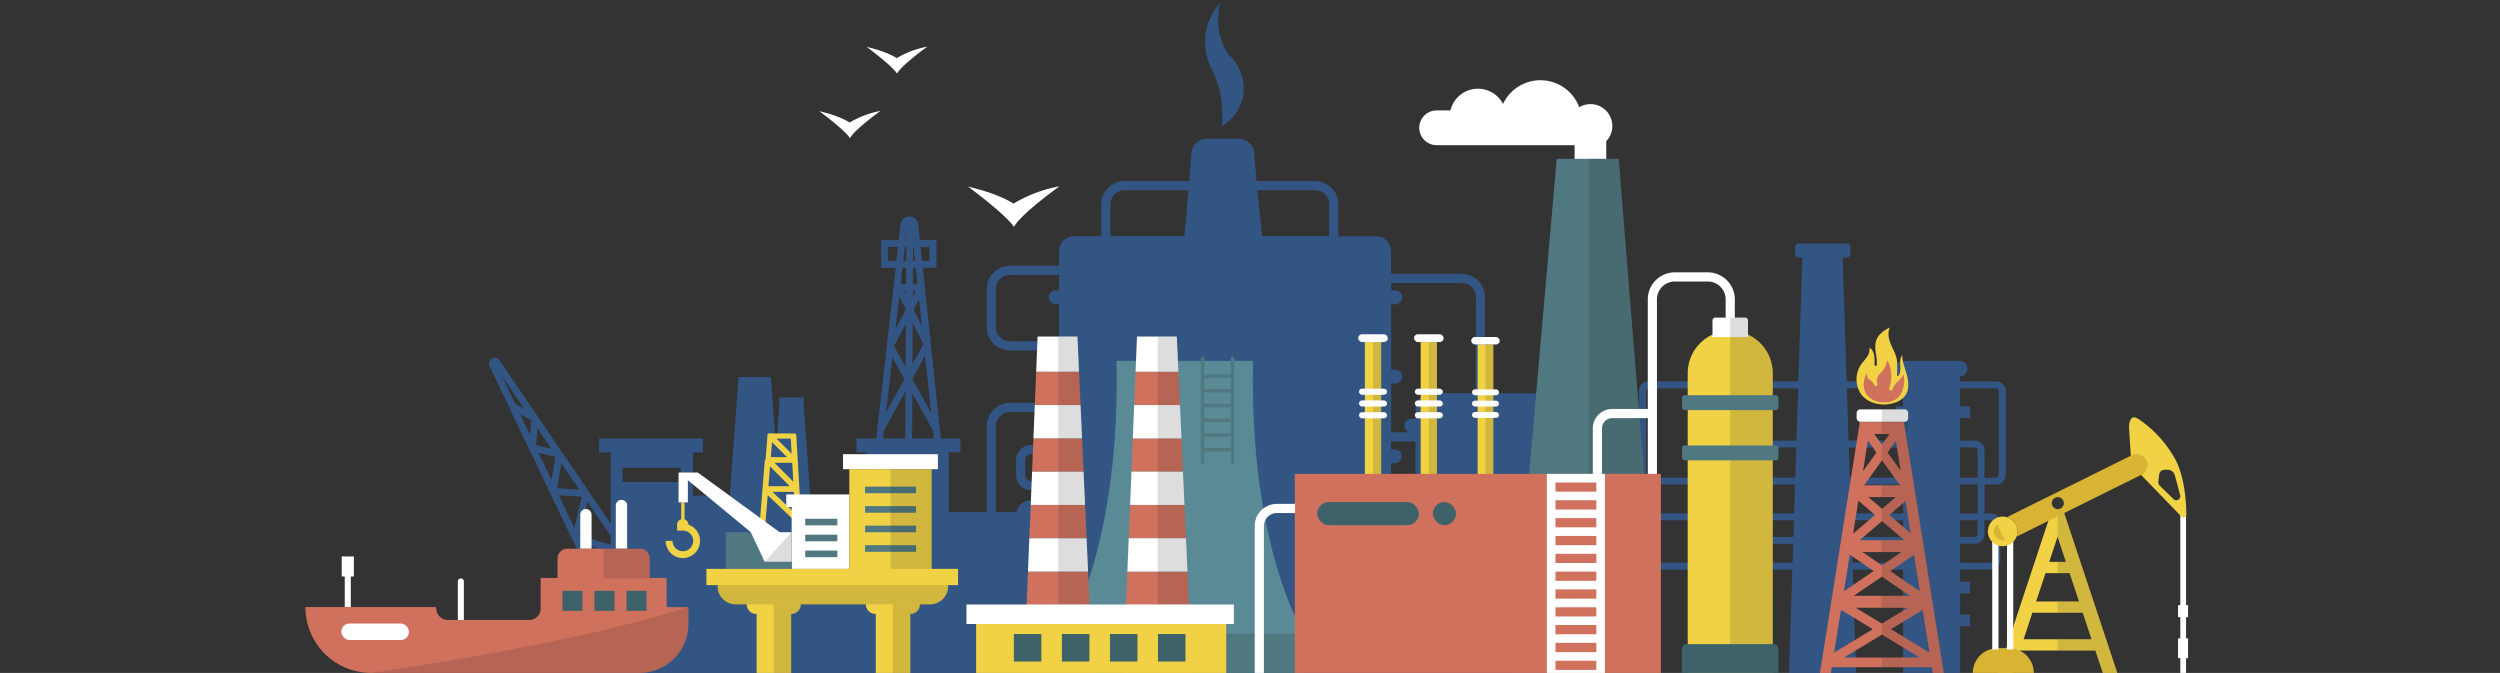 <svg xmlns="http://www.w3.org/2000/svg" xmlns:xlink="http://www.w3.org/1999/xlink" viewBox="0 0 1200 323"><rect x="0" y="0" width="1200" height="323" fill="#333333" stroke="none"/><defs><style>.cls-1{fill:#d0715d;}.cls-2{fill:#fff;}.cls-3{fill:#221f1f;opacity:0.15;}.cls-4{fill:#f1d245;}.cls-5{fill:#34598c;opacity:0.9;}.cls-6{fill:#4f7880;}.cls-7{fill:#5a8a95;}.cls-8{fill:#3d626a;}.cls-10,.cls-12,.cls-9{fill:none;}.cls-9{stroke:#4f7880;stroke-linecap:round;stroke-width:1.65px;}.cls-12,.cls-9{stroke-miterlimit:10;}.cls-11{fill:#d9b333;}.cls-12{stroke:#fff;stroke-width:4.4px;}</style><symbol id="chimeny_3" data-name="chimeny 3" viewBox="0 0 4.84 24.6"><polygon class="cls-4" points="2.42 1.27 1.09 1.27 1.09 24.6 2.42 24.6 3.75 24.6 3.75 1.27 2.42 1.27"/><rect class="cls-3" x="2.42" y="1.27" width="1.33" height="23.33"/><rect class="cls-2" width="4.84" height="1.27" rx="0.64" ry="0.64"/><rect class="cls-2" x="0.13" y="12.72" width="4.58" height="1" rx="0.5" ry="0.5"/><rect class="cls-2" x="0.13" y="10.8" width="4.58" height="1" rx="0.5" ry="0.5"/><rect class="cls-2" x="0.13" y="8.88" width="4.58" height="1" rx="0.5" ry="0.5"/></symbol><symbol id="Chiminey_2" data-name="Chiminey 2" viewBox="0 0 11.25 55"><polygon class="cls-1" points="10.74 43.81 10.49 38.38 5.63 38.38 0.68 38.38 0.46 43.81 5.63 43.81 10.74 43.81"/><polygon class="cls-1" points="10.25 32.94 10 27.5 5.63 27.5 1.13 27.5 0.9 32.94 5.63 32.94 10.25 32.94"/><polygon class="cls-1" points="10.99 49.25 5.63 49.25 0.23 49.25 0 55 5.63 55 11.25 55 10.99 49.25"/><polygon class="cls-1" points="9.75 22.06 9.51 16.63 5.63 16.63 1.57 16.63 1.35 22.06 5.63 22.06 9.75 22.06"/><polygon class="cls-1" points="9.26 11.19 9.01 5.75 5.63 5.75 2.02 5.75 1.79 11.19 5.63 11.19 9.26 11.19"/><polygon class="cls-2" points="10.49 38.38 10.25 32.94 5.63 32.94 0.9 32.94 0.68 38.38 5.63 38.38 10.49 38.38"/><polygon class="cls-2" points="10.74 43.81 5.63 43.81 0.46 43.81 0.23 49.25 5.63 49.25 10.99 49.25 10.74 43.81"/><polygon class="cls-2" points="10 27.5 9.75 22.06 5.63 22.06 1.35 22.06 1.13 27.5 5.63 27.5 10 27.5"/><polygon class="cls-2" points="9.51 16.63 9.26 11.19 5.63 11.19 1.79 11.19 1.57 16.63 5.63 16.63 9.51 16.63"/><polygon class="cls-2" points="9.01 5.75 8.75 0 5.63 0 2.25 0 2.02 5.75 5.63 5.75 9.01 5.75"/><polygon class="cls-3" points="10.99 49.25 10.74 43.81 10.49 38.38 10.25 32.94 10 27.5 9.75 22.06 9.51 16.63 9.26 11.19 9.01 5.75 8.75 0 5.63 0 5.63 5.75 5.63 11.19 5.63 16.63 5.63 22.06 5.63 27.5 5.63 32.94 5.63 38.38 5.63 43.81 5.63 49.25 5.63 55 11.25 55 10.99 49.25"/></symbol><symbol id="bird" data-name="bird" viewBox="0 0 15 6.63"><path class="cls-2" d="M15,0S8.67,4.52,7.57,6.63C6.17,4.51-.18-.15,0,0S4.32.87,7.5,2.82A22.37,22.37,0,0,1,15,0Z"/></symbol></defs><title>ONE_feature_img_horiz_top</title><g id="feature_horiz"><path class="cls-5" d="M583.8,38.24a46.92,46.92,0,0,1,2.74,12.49,60.34,60.34,0,0,1,.14,7.24c0,.32.11,2.52-.19,2.72,6.08-4,10.4-10.24,10.51-17.67a23,23,0,0,0-5-14.45c-.72-.89-1.64-1.61-2.34-2.49a23.25,23.25,0,0,1-2.87-5.56,27.78,27.78,0,0,1-2.11-12.34c.13-1.78.32-6.13,1.78-7.51a26,26,0,0,0-5.33,7.7,27.53,27.53,0,0,0-1.91,18.39C580.25,30.81,582.38,34.35,583.8,38.24Z"/><path class="cls-5" d="M712.77,188.78V142.66a11.25,11.25,0,0,0-11.23-11.23H667.68v-11a7.05,7.05,0,0,0-7-7H642.38V98.13A11.25,11.25,0,0,0,631.15,86.9h-28l-1.19-13.58a7.37,7.37,0,0,0-7.35-6.73H579.26a7.36,7.36,0,0,0-7.35,6.78L570.82,86.9h-31a11.25,11.25,0,0,0-11.23,11.23v15.23H515.44a7.06,7.06,0,0,0-7.06,7v7.19H484.86a11.25,11.25,0,0,0-11.23,11.23V157a11.25,11.25,0,0,0,11.23,11.23h23.52v9.12h-1.59a3.34,3.34,0,0,0,0,6.68h1.59v9.3H484.86a11.25,11.25,0,0,0-11.23,11.23v41.25H455.37V217.13H461v-6.64h-9.4l-.47-4.45v0l-8.18-77.49h6.54V115.2h-7.95l-.79-7.52a4.19,4.19,0,0,0-4.23-3.74h0a4.2,4.2,0,0,0-4.25,3.74l-.84,7.52h-8.47v13.33h7L421.11,206h0l-.5,4.45H411.1v6.64h4.82v20.7h-27l-3.14-42.94V190.8H374.08v4.09l-1.55,20.9L370,181H354.51l-4.22,56.88H332.6v-20.7h4.82v-6.64H287.57v6.64h5.58v34.23L239.8,173a2.77,2.77,0,0,0-4.8,2.75l9.55,20,0,.06L277,263.75v69.38H765V188.78ZM280.36,263.13l-1.09-2.27,7.82,2.27Zm12.79-5.91v4.24l-15-4.36L282,240.89Zm-52.22-76.73,10.66,15.66-4.28-2.29Zm13.48,28.25-4.71-9.86,5.3,2.84Zm3.57-3.19,6.72,9.87-7.39-1.75Zm6.78,24.89-6.25-13.09,8.07,1.9Zm4.66-8.09L278.05,235l-10.59-.66Zm-1.18,15.38,11,.68-3.56,14.92Zm58.53-6.33H298.83v-6.84h27.94ZM446.14,118.5v6.73h-3.59l-.71-6.73Zm-5,25.12,1.36,12.85-4-7.91Zm-2.9-25.12h.25l.71,6.73h-1Zm0,10h1.36l.84,7.93h-2.24Zm-.05,11.22h1.33l-1.35,2.53ZM438.09,155l5.16,10.22L438,174.84Zm-.13,26.8L444,170.67,447,198.3l-9-16.22Zm0,7,9.9,17.88.4,3.78H437.82ZM435,112.32v2.88h-.31Zm-.7,6.18H435l0,6.73h-1.4Zm-1.13,10h1.75l0,7.93h-2.6Zm1.7,11.22v1.53l-.77-1.53Zm-3.24,2.45,3.19,6.32-4.95,9.28Zm-5.44-17V118.5H431l-.76,6.73Zm8.6,30.35-.1,20.6-5.55-10Zm-6.46,15.92L434.12,182,425.33,198Zm-4,35.21,10.28-18.83-.11,22.61h-10.6Zm84,24.18H494.89a2.76,2.76,0,0,1-2.76-2.75v-7.35a2.77,2.77,0,0,1,2.76-2.76h8.72a3.32,3.32,0,0,0,3.18,4.34h1.59Zm0-17.25H494.89a7.15,7.15,0,0,0-7.15,7.15v7.35a7.15,7.15,0,0,0,7.15,7.15h13.49v4.88H494.89a7.16,7.16,0,0,0-7,5.67H478V204.59a6.84,6.84,0,0,1,6.83-6.83h23.52Zm0-74.25h-1.59a3.34,3.34,0,0,0,0,6.68h1.59v17.79H484.86A6.84,6.84,0,0,1,478,157v-18.2a6.83,6.83,0,0,1,6.83-6.83h23.52Zm60.15-26H533V98.13a6.83,6.83,0,0,1,6.83-6.83h30.67Zm69.45,0H605.84L603.5,91.3h27.65A6.83,6.83,0,0,1,638,98.13Zm41.47,114.8H667.68v-5.79h1.92a3.35,3.35,0,0,0,0-6.69h-1.92v-3.75h11.77Zm28.92-39.38H686.5a7,7,0,0,0-7,7.05V201h-2a3.33,3.33,0,0,0-.95,6.53h-8.78V184.06h1.92a3.34,3.34,0,1,0,0-6.68h-1.92V146.07h1.92a3.34,3.34,0,1,0,0-6.68h-1.92v-3.56h33.86a6.84,6.84,0,0,1,6.83,6.83Z"/><path class="cls-5" d="M958.17,183.1H940.82v-2.38h0a3.75,3.75,0,0,0,0-7.49H913.74a3.75,3.75,0,1,0,0,7.49h-.29v2.38H886.39l-.55-17.31h0l-.74-23h0l-.61-19.18h2.13a1.55,1.55,0,0,0,1.56-1.55V118.4a1.56,1.56,0,0,0-1.56-1.55H863.21a1.55,1.55,0,0,0-1.55,1.55V122a1.54,1.54,0,0,0,1.55,1.55h1.91l-.61,19.18h0l-.74,23-.55,17.31h-71.9a4.55,4.55,0,0,0-4.54,4.54v40.41a4.55,4.55,0,0,0,4.54,4.54h39v13.83h-33.8A4.53,4.53,0,0,0,792,251v17.9a4.53,4.53,0,0,0,4.53,4.53h63.8l-.24,7.63h0l-.74,23h0l-.69,21.4H891l-.69-21.4h0l-.74-23h0l-.24-7.63h24.17v52.07h27.37V300.54h4.78V295h-4.78V284.84h4.78v-5.58h-4.78v-5.88h14.75a4.53,4.53,0,0,0,4.53-4.53V251a4.53,4.53,0,0,0-4.53-4.53h-3V232.59h5.63a4.55,4.55,0,0,0,4.54-4.54V187.64A4.55,4.55,0,0,0,958.17,183.1Zm-44.72,3.3V195H910v5.59h3.46v10.91H887.3l-.72-22.69-.08-2.44Zm35.79,42.89h-8.42V214.83H948a1.24,1.24,0,0,1,1.23,1.24Zm-35.79,0H887.87l-.46-14.46h26Zm0,28.43H888.78l-.26-8h24.93Zm27.37-8h8.42v6.76a1.24,1.24,0,0,1-1.23,1.24h-7.19Zm-107.2,0h27.47l-.26,8h-26a1.25,1.25,0,0,1-1.24-1.24Zm54.8-3.3-.37-11.5h0l-.07-2.33h25.47v13.83Zm-26.68-17.13H833.62V216.07a1.25,1.25,0,0,1,1.24-1.24H862.2Zm-70.42,0a1.24,1.24,0,0,1-1.24-1.24V187.64a1.24,1.24,0,0,1,1.24-1.24h71.79l-.08,2.44-.72,22.69H834.86a4.54,4.54,0,0,0-4.53,4.54v13.22Zm42.3,3.3h28l-.07,2.33h0l-.37,11.5H833.62Zm-37.09,37.49a1.24,1.24,0,0,1-1.24-1.23V251a1.24,1.24,0,0,1,1.24-1.23h33.8v6.76a4.54,4.54,0,0,0,4.53,4.54h25.87l-.29,9.06Zm92.65,0-.29-9.06h24.56v9.06Zm66.39-20.36A1.23,1.23,0,0,1,956.8,251v17.9a1.23,1.23,0,0,1-1.23,1.23H940.82V261H948a4.54,4.54,0,0,0,4.53-4.54v-6.76Zm-6.33-3.3h-8.42V232.59h8.42Zm10.17-18.37a1.24,1.24,0,0,1-1.24,1.24h-5.63V216.07a4.54,4.54,0,0,0-4.53-4.54h-7.19V200.62h4.78V195h-4.78V186.4h17.35a1.24,1.24,0,0,1,1.24,1.24Z"/><use width="4.84" height="24.6" transform="translate(651.93 160.45) scale(2.94)" xlink:href="#chimeny_3"/><path class="cls-2" d="M773.93,60.47a10.51,10.51,0,0,0-15.91-9,19.85,19.85,0,0,0-36.57-1.57A13.56,13.56,0,0,0,696.22,53h-6.63a8.34,8.34,0,0,0-8.34,8.34h0a8.35,8.35,0,0,0,8.34,8.34h19c.28,0,.54,0,.82,0s.55,0,.82,0h45.58V82.83H771V67.76A10.48,10.48,0,0,0,773.93,60.47Z"/><use width="4.84" height="24.6" transform="translate(678.72 160.45) scale(2.94)" xlink:href="#chimeny_3"/><use width="4.84" height="24.6" transform="translate(706.18 161.75) scale(2.83)" xlink:href="#chimeny_3"/><polygon class="cls-6" points="776.97 76.23 762.67 76.23 747.22 76.23 725.18 327.98 762.67 327.98 797.22 327.98 776.97 76.23"/><polygon class="cls-3" points="776.97 76.23 762.67 76.23 762.67 327.98 797.22 327.98 776.97 76.23"/><path class="cls-7" d="M601.48,173.23H535.91c1.27,54.35-8,100.66-24.31,131.26H625.8C609.5,273.89,600.22,227.58,601.48,173.23Z"/><polygon class="cls-6" points="511.6 304.49 511.6 327.98 566.62 327.98 567.84 327.98 625.79 327.98 625.79 304.49 511.6 304.49"/><use width="11.25" height="55" transform="translate(539.14 161.53) scale(2.94)" xlink:href="#Chiminey_2"/><use width="11.25" height="55" transform="translate(491.43 161.53) scale(2.94)" xlink:href="#Chiminey_2"/><rect class="cls-4" x="516.82" y="251.24" width="23.49" height="120.04" transform="translate(839.82 -217.31) rotate(90)"/><rect class="cls-8" x="555.82" y="304.33" width="13.21" height="13.21" transform="translate(873.36 -251.49) rotate(90)"/><rect class="cls-8" x="532.76" y="304.33" width="13.21" height="13.21" transform="translate(850.31 -228.43) rotate(90)"/><rect class="cls-8" x="509.71" y="304.33" width="13.21" height="13.21" transform="translate(827.25 -205.38) rotate(90)"/><rect class="cls-8" x="486.65" y="304.33" width="13.21" height="13.21" transform="translate(804.19 -182.32) rotate(90)"/><rect class="cls-2" x="463.9" y="290.16" width="128.36" height="9.36"/><use id="bird-3" data-name="bird" width="15" height="6.63" transform="translate(464.45 89.43) scale(2.94)" xlink:href="#bird"/><use width="15" height="6.63" transform="translate(393.09 53.25) scale(1.97)" xlink:href="#bird"/><use width="15" height="6.63" transform="translate(415.84 22.4) scale(1.95)" xlink:href="#bird"/><line class="cls-9" x1="591.58" y1="172.01" x2="591.58" y2="221.96"/><line class="cls-9" x1="577.23" y1="172.01" x2="577.23" y2="221.96"/><line class="cls-9" x1="577.23" y1="180.54" x2="591.58" y2="180.54"/><line class="cls-9" x1="577.23" y1="187.61" x2="591.58" y2="187.61"/><line class="cls-9" x1="577.23" y1="194.67" x2="591.58" y2="194.67"/><line class="cls-9" x1="577.23" y1="201.74" x2="591.58" y2="201.74"/><line class="cls-9" x1="577.23" y1="208.8" x2="591.58" y2="208.8"/><line class="cls-9" x1="577.23" y1="215.86" x2="591.58" y2="215.86"/><path class="cls-1" d="M927.75,323H933L913.85,202.58H892.72L873.57,323h5.25l.44-2.76h48ZM894,265h18.67l-9.35,6.38Zm22.77,21h-27l13.52-9.21ZM910,238.6l-6.6,5.66-6.59-5.66Zm-15.22-5.68,8.58-12,8.66,12Zm19.34,26.39H892.61l10.76-9.21Zm-7.31-12.13,7.84-6.7L917.1,256Zm-.79-30,4-5.64,2.29,14.41Zm-2.68-3.72-3.71-5.15H907Zm-2.66,3.74-6.44,9,2.34-14.74ZM892,240.32l8,6.86-10.51,9Zm-4.12,25.9,11.48,7.86-14.27,9.72Zm28,25.48-12.58,7.64-12.62-7.64Zm-8.58-17.61,11.45-7.8,2.79,17.54Zm-23.64,18.62L898.93,302l-18.56,11.27Zm1.5,22.9,18.14-11,18.17,11ZM907.62,302l15.26-9.27,3.3,20.51Z"/><rect class="cls-2" x="891.19" y="196.51" width="24.71" height="5.95" rx="1.65" ry="1.65"/><path class="cls-4" d="M894.53,190.57a13.11,13.11,0,0,0,5.15,2.94,16.45,16.45,0,0,0,8.07.26c2.87-.57,5.84-2,7.28-4.75s1-6.24.18-9.29-2.08-6-2.17-9.23c-1,1.26-1,3.1-.91,4.77s.18,3.47-.69,4.84c-.13.2-.34.4-.54.31s-.23-.35-.24-.57c-.09-2.6.25-5.25-.29-7.78s-2-4.84-2.94-7.27-1.49-5.37-.24-7.65c-2.84,1.36-5.77,3.36-6.72,6.61-1.05,3.62.71,7.53.38,11.31a.85.85,0,0,1-.11.42c-.19.28-.63.17-.81-.12a1.82,1.82,0,0,1-.16-1,17.3,17.3,0,0,0-.25-4.2,5.16,5.16,0,0,0-2.17-3.34,6.65,6.65,0,0,1-1.35,4.72c-.94,1.36-2.11,2.5-3,3.88a12.74,12.74,0,0,0-.17,13A9.35,9.35,0,0,0,894.53,190.57Z"/><path class="cls-1" d="M899.45,184.5l-.31-.59a3.55,3.55,0,0,0-1.25-1.3,4.17,4.17,0,0,1-1.21-1.05,3.65,3.65,0,0,1-.42-1c-.07-.3-.35-1.29-.19-1.55-1,1.59-2.57,6.17-.4,9.86a9.19,9.19,0,0,0,3.57,3.14,10.58,10.58,0,0,0,5.57,1.09,9.76,9.76,0,0,0,5.8-1.87,9,9,0,0,0,2.65-4.09,13.35,13.35,0,0,0,.36-7.69c.07.23-.36.93-.47,1.14a6.54,6.54,0,0,1-.62.93,14.08,14.08,0,0,1-1.48,1.51,11.68,11.68,0,0,0-1.54,1.74,8.48,8.48,0,0,0-.7,1.21c-.28.58-.68,1.79-1.53,1.47-.66-.26-.49-1.4-.23-1.91.61-1.22,1.83-8.2-1.26-12.6-1.15,6.95-5.32,5.59-4.81,10.6.06.52.44,1.41-.14,1.78S899.78,185.09,899.45,184.5Z"/><path class="cls-3" d="M914.62,207.39a2.32,2.32,0,0,0,1.28-2.12v-6.45a2.21,2.21,0,0,0-2.1-2.31H903.26v11.76H907l-3.67,5.15-.06-.08V221l.08-.1,8.66,12h-8.74v5.68H910l-6.6,5.66-.12-.1v6l.11-.1,10.73,9.21H903.26V265h9.4l-9.35,6.38,0,0v5.48l0,0L916.76,286h-13.5v5.69h12.6l-12.58,7.64h0v5.28h0l18.17,11H903.26v4.62h24l.45,2.77H933ZM906,217.14l4-5.64,2.29,14.41Zm.79,30,7.84-6.7L917.1,256Zm.49,26.91,11.45-7.8,2.79,17.54Zm.34,27.88,15.26-9.27,3.3,20.51Z"/><polygon class="cls-10" points="970.81 319.68 970.81 305.98 946 319.68 970.81 319.68"/><polygon class="cls-10" points="970.81 299.4 970.81 289.89 953.56 289.89 970.81 299.4"/><polygon class="cls-10" points="970.81 282.81 970.81 271.37 952.35 282.81 970.81 282.81"/><polygon class="cls-10" points="970.81 249.55 970.81 238.2 956.23 249.55 970.81 249.55"/><polygon class="cls-10" points="970.89 192.4 975.91 185.99 970.81 185.99 970.81 192.3 970.89 192.4"/><polygon class="cls-10" points="982.77 216.68 970.91 201.69 970.81 201.82 970.81 216.68 982.77 216.68"/><polygon class="cls-10" points="970.81 230.68 970.81 223.77 961.95 223.77 970.81 230.68"/><polygon class="cls-10" points="970.97 230.81 980.01 223.77 970.81 223.77 970.81 230.68 970.97 230.81"/><polygon class="cls-10" points="980.06 190.01 974.55 197.03 983.19 207.96 980.06 190.01"/><polygon class="cls-10" points="970.81 216.68 970.81 201.82 959.17 216.68 970.81 216.68"/><polygon class="cls-10" points="955.35 225.9 951.9 245.64 966.29 234.44 955.35 225.9"/><polygon class="cls-10" points="961.64 189.96 958.43 208.31 967.24 197.05 961.64 189.96"/><polygon class="cls-10" points="970.81 192.3 970.81 185.99 965.82 185.99 970.81 192.3"/><polygon class="cls-10" points="943.95 291.15 939.48 316.72 964.88 302.69 943.95 291.15"/><path class="cls-4" d="M330.46,251.85a2.74,2.74,0,0,0-1.87-2.55v-8.15H327v8.11a2.72,2.72,0,0,0-2,2.63v2.8h2.78a4.95,4.95,0,1,1-4.95,4.94h-3.29a8.24,8.24,0,1,0,10.94-7.78Z"/><path class="cls-4" d="M367.11,220.89l-2.77,34.29h2.74l1.42-17.48,13.39,12.74.28,4.74h2.74l-2.68-46.09s0-.06,0-.1,0-.08,0-.13,0-.1-.05-.15l0-.09a1,1,0,0,0-.1-.17l0,0a1.09,1.09,0,0,0-.13-.17l0,0a.93.93,0,0,0-.15-.13l-.05,0-.16-.09-.09,0-.14,0-.13,0H381l-.1,0H369.16l-.09,0-.11,0,0,0-.08,0-.11.06-.05,0-.06.06-.11.08,0,0h0l0,0-.09.11,0,0,0,.07a.6.6,0,0,0-.06.11l0,.06,0,.08,0,.11a.14.14,0,0,0,0,.07.19.19,0,0,0,0,.08s0,0,0,.07l-.93,11.41s0,0,0,.05a1.24,1.24,0,0,0,0,.27h0v0S367.11,220.87,367.11,220.89Zm13.95,15.22.6,10.33L370.8,236.11Zm-.28-4.89-9-9.06h8.49Zm-1.21-20.68.43,7.26-7.26-7.26Zm-9,1.7,7.19,7.19H370Zm-.95,11.65,9.45,9.48H368.85Z"/><rect class="cls-2" x="404.65" y="218.01" width="45.55" height="7.21" transform="translate(854.85 443.23) rotate(-180)"/><polygon class="cls-2" points="377.41 237.33 377.41 243.38 380 243.38 380 273.07 407.68 273.07 407.68 243.38 407.68 237.33 377.41 237.33"/><rect class="cls-6" x="348.36" y="255.49" width="31.64" height="17.58" transform="translate(728.37 528.56) rotate(-180)"/><polygon class="cls-2" points="374.28 255.49 334.93 226.81 330.17 226.81 325.7 226.81 325.7 241.15 330.17 241.15 330.17 230.5 360.44 255.49 360.4 255.49 367.03 269.62 380 269.62 380 255.49 374.28 255.49"/><polygon class="cls-3" points="367.03 269.62 380 269.62 380 255.49 367.03 269.62"/><path class="cls-4" d="M459.85,273.07H447.17V225.22H407.68v47.85H339.07v7.79H345a.56.56,0,0,0-.56.56,8.67,8.67,0,0,0,8.67,8.66h5.31a4.61,4.61,0,0,0,4.61,4.61h.15V323h16.57V294.69a4.61,4.61,0,0,0,4.62-4.61H415.6a4.61,4.61,0,0,0,4.62,4.61h.14V323h16.58V294.69a4.61,4.61,0,0,0,4.61-4.61h4.88a8.67,8.67,0,0,0,8.67-8.66.56.56,0,0,0-.56-.56h5.31Z"/><rect class="cls-6" x="415.22" y="233.57" width="24.5" height="3.17" transform="translate(854.94 470.31) rotate(-180)"/><rect class="cls-6" x="415.22" y="242.94" width="24.5" height="3.17" transform="translate(854.94 489.05) rotate(-180)"/><rect class="cls-6" x="415.22" y="252.31" width="24.5" height="3.17" transform="translate(854.94 507.8) rotate(-180)"/><rect class="cls-6" x="415.22" y="261.69" width="24.5" height="3.17" transform="translate(854.94 526.55) rotate(-180)"/><rect class="cls-6" x="386.51" y="249" width="15.4" height="3.17" transform="translate(788.42 501.17) rotate(-180)"/><rect class="cls-6" x="386.51" y="256.64" width="15.4" height="3.17" transform="translate(788.42 516.46) rotate(-180)"/><rect class="cls-6" x="386.51" y="264.29" width="15.4" height="3.17" transform="translate(788.42 531.74) rotate(-180)"/><path class="cls-3" d="M441.55,290.08h-13V323h8.36V294.69h0A4.61,4.61,0,0,0,441.55,290.08Z"/><path class="cls-3" d="M384.39,290.08h-13V323h8.36V294.69h0A4.61,4.61,0,0,0,384.39,290.08Z"/><rect class="cls-3" x="427.42" y="225.22" width="19.75" height="47.85"/><path class="cls-3" d="M353.07,280.86h93.36a8.67,8.67,0,0,1,8.67,8.67v0a.56.56,0,0,1-.56.56H345a.56.56,0,0,1-.56-.56v0A8.67,8.67,0,0,1,353.07,280.86Z" transform="translate(799.5 570.94) rotate(-180)"/><path class="cls-2" d="M221.2,277.63h0a1.45,1.45,0,0,1,1.45,1.45v18.51a0,0,0,0,1,0,0h-2.9a0,0,0,0,1,0,0V279.08a1.45,1.45,0,0,1,1.45-1.45Z"/><rect class="cls-2" x="165.48" y="271.64" width="2.9" height="19.78"/><rect class="cls-2" x="164.03" y="267.1" width="5.81" height="9.62"/><path class="cls-2" d="M281.24,244.33h0a2.72,2.72,0,0,1,2.72,2.72V263.4a0,0,0,0,1,0,0h-5.44a0,0,0,0,1,0,0V247.06A2.72,2.72,0,0,1,281.24,244.33Z"/><path class="cls-2" d="M298.3,239.94h0a2.72,2.72,0,0,1,2.72,2.72V263.4a0,0,0,0,1,0,0h-5.44a0,0,0,0,1,0,0V242.66a2.72,2.72,0,0,1,2.72-2.72Z"/><path class="cls-1" d="M329.79,291.42H320v-14h-8.11v-9.27a4.76,4.76,0,0,0-4.77-4.77H272.38a4.77,4.77,0,0,0-4.77,4.77v9.27h-8.1v15.23a5.53,5.53,0,0,1-5.5,4.92H214.93a5.54,5.54,0,0,1-5.53-5.53.64.64,0,0,0-.64-.64H146.6A31.58,31.58,0,0,0,178.18,323H306.93a23.5,23.5,0,0,0,23.5-23.5v-7.44A.63.63,0,0,0,329.79,291.42Z"/><path class="cls-3" d="M178.18,323H306.93a23.5,23.5,0,0,0,23.5-23.5v-7.44a.63.63,0,0,0-.64-.64S286.44,307.21,178.18,323Z"/><rect class="cls-8" x="269.95" y="283.59" width="9.62" height="9.62"/><rect class="cls-8" x="285.34" y="283.59" width="9.62" height="9.62"/><rect class="cls-8" x="300.73" y="283.59" width="9.62" height="9.62"/><rect class="cls-2" x="163.82" y="299.28" width="32.48" height="7.93" rx="3.97" ry="3.97"/><path class="cls-3" d="M311.93,268.17a4.76,4.76,0,0,0-4.77-4.77H289.77v14.23h22.16Z"/><rect class="cls-2" x="1046.55" y="246.91" width="2.76" height="76.2"/><path class="cls-4" d="M990.77,246.09H984.5l-25.51,77,7,0,3.6-10.85h36.19l3.59,10.85h6.95Zm-3.14,11.53,4,12.07h-8Zm-5.78,17.47h11.57l4.52,13.63H977.33Zm-10.52,31.75,4.21-12.72h24.19l4.21,12.72Z"/><circle class="cls-10" cx="987.76" cy="241.51" r="2.88"/><path class="cls-11" d="M959,311.1h5.25a12,12,0,0,1,12,12v0a0,0,0,0,1,0,0H946.94a0,0,0,0,1,0,0v0A12,12,0,0,1,959,311.1Z"/><rect class="cls-2" x="1045.47" y="290.46" width="4.8" height="5.76"/><rect class="cls-2" x="1045.47" y="306.42" width="4.8" height="9.48"/><rect class="cls-2" x="956.27" y="259.3" width="3" height="52.47"/><rect class="cls-2" x="963.36" y="259.3" width="3" height="52.47"/><path class="cls-4" d="M1049.43,246.25s.08-15.91-5.32-25.81A55.84,55.84,0,0,0,1026.27,201c-3.94-2.6-4.48,2.86-4.32,4.44,0,0,1.08,17.62,1.22,17.8l24,24.81C1048,249.09,1049.8,247.75,1049.43,246.25Zm-6.34-6.9s-5.16-4.93-6.26-6.11a2.44,2.44,0,0,1-.84-2.14s.18-1.56.42-3.32,1.62-2.56,4.28-2.28a3.58,3.58,0,0,1,3.2,2.54s1.9,7,2.54,9.49A1.92,1.92,0,0,1,1043.09,239.35Z"/><path class="cls-4" d="M963.31,248.25a7,7,0,0,0-2-.29,7.11,7.11,0,1,0,6.64,9.63,7,7,0,0,0,.47-2.52A7.11,7.11,0,0,0,963.31,248.25Z"/><polygon class="cls-10" points="975.54 294.12 971.33 306.84 1003.94 306.84 999.73 294.12 975.54 294.12"/><polygon class="cls-10" points="993.42 275.09 981.85 275.09 977.33 288.72 997.94 288.72 993.42 275.09"/><polygon class="cls-10" points="987.63 257.62 983.63 269.69 991.63 269.69 987.63 257.62"/><polygon class="cls-3" points="990.76 246.09 987.63 246.09 987.63 257.63 987.63 257.62 991.63 269.69 987.63 269.69 987.63 275.09 993.42 275.09 997.94 288.72 987.63 288.72 987.63 294.12 999.73 294.12 1003.94 306.84 987.63 306.84 987.63 312.24 1005.73 312.24 1009.32 323.09 1016.27 323.09 990.76 246.09"/><path class="cls-11" d="M968.42,255.07a7,7,0,0,1-.47,2.52l59.93-29.71a5.22,5.22,0,0,0,2.36-7h0a5.21,5.21,0,0,0-7-2.36l-59.94,29.72A7.11,7.11,0,0,1,968.42,255.07Zm19.11-16.43a2.88,2.88,0,1,1-2.64,2.64A2.88,2.88,0,0,1,987.53,238.64Z"/><path class="cls-11" d="M957.08,255.07a4.23,4.23,0,0,0,4.23,4.23,4.17,4.17,0,0,0,1-.12l-3.67-7.4A4.21,4.21,0,0,0,957.08,255.07Z"/><path class="cls-12" d="M793.14,227.93V143.71a10.77,10.77,0,0,1,10.78-10.78h15.81a10.78,10.78,0,0,1,10.78,10.78v10.72"/><path class="cls-12" d="M766.75,227.93v-22.3a7.13,7.13,0,0,1,7.13-7.13h19.26"/><path class="cls-4" d="M830.51,158.75h0a20.41,20.41,0,0,1,20.41,20.41V323a0,0,0,0,1,0,0H810.1a0,0,0,0,1,0,0V179.16A20.41,20.41,0,0,1,830.51,158.75Z"/><path class="cls-2" d="M823.41,152.44h14.21a1.42,1.42,0,0,1,1.42,1.42v7.92a0,0,0,0,1,0,0H822a0,0,0,0,1,0,0v-7.92A1.42,1.42,0,0,1,823.41,152.44Z"/><path class="cls-3" d="M850.92,179.16A20.4,20.4,0,0,0,839,160.63v-6.77a1.42,1.42,0,0,0-1.42-1.42h-7.1V323h20.41Z"/><path class="cls-8" d="M809.46,309.18h42.1a2.11,2.11,0,0,1,2.11,2.11V323a0,0,0,0,1,0,0H807.35a0,0,0,0,1,0,0V311.29a2.11,2.11,0,0,1,2.11-2.11Z"/><rect class="cls-6" x="807.35" y="189.69" width="46.31" height="7.16" rx="1.26" ry="1.26"/><rect class="cls-6" x="807.35" y="213.81" width="46.31" height="7.16" rx="1.26" ry="1.26"/><rect class="cls-1" x="621.49" y="227.45" width="175.74" height="95.55"/><path class="cls-12" d="M604.47,324.05V252.48a8.41,8.41,0,0,1,8.41-8.41h8.75"/><rect class="cls-8" x="632.27" y="241" width="48.78" height="11.1" rx="5.55" ry="5.55"/><rect class="cls-8" x="687.77" y="241" width="11.1" height="11.1" rx="5.55" ry="5.55"/><path class="cls-2" d="M742.49,227.45v97.46h27.88V227.45Zm23.75,94.13H746.62v-4.43h19.62Zm0-8.56H746.62v-4.43h19.62Zm0-8.56H746.62V300h19.62Zm0-8.55H746.62v-4.43h19.62Zm0-8.56H746.62v-4.43h19.62Zm0-8.56H746.62v-4.43h19.62Zm0-8.56H746.62v-4.42h19.62Zm0-8.55H746.62v-4.43h19.62Zm0-8.56H746.62v-4.43h19.62Zm0-8.56H746.62v-4.42h19.62ZM746.62,236V231.6h19.62V236Z"/></g></svg>
